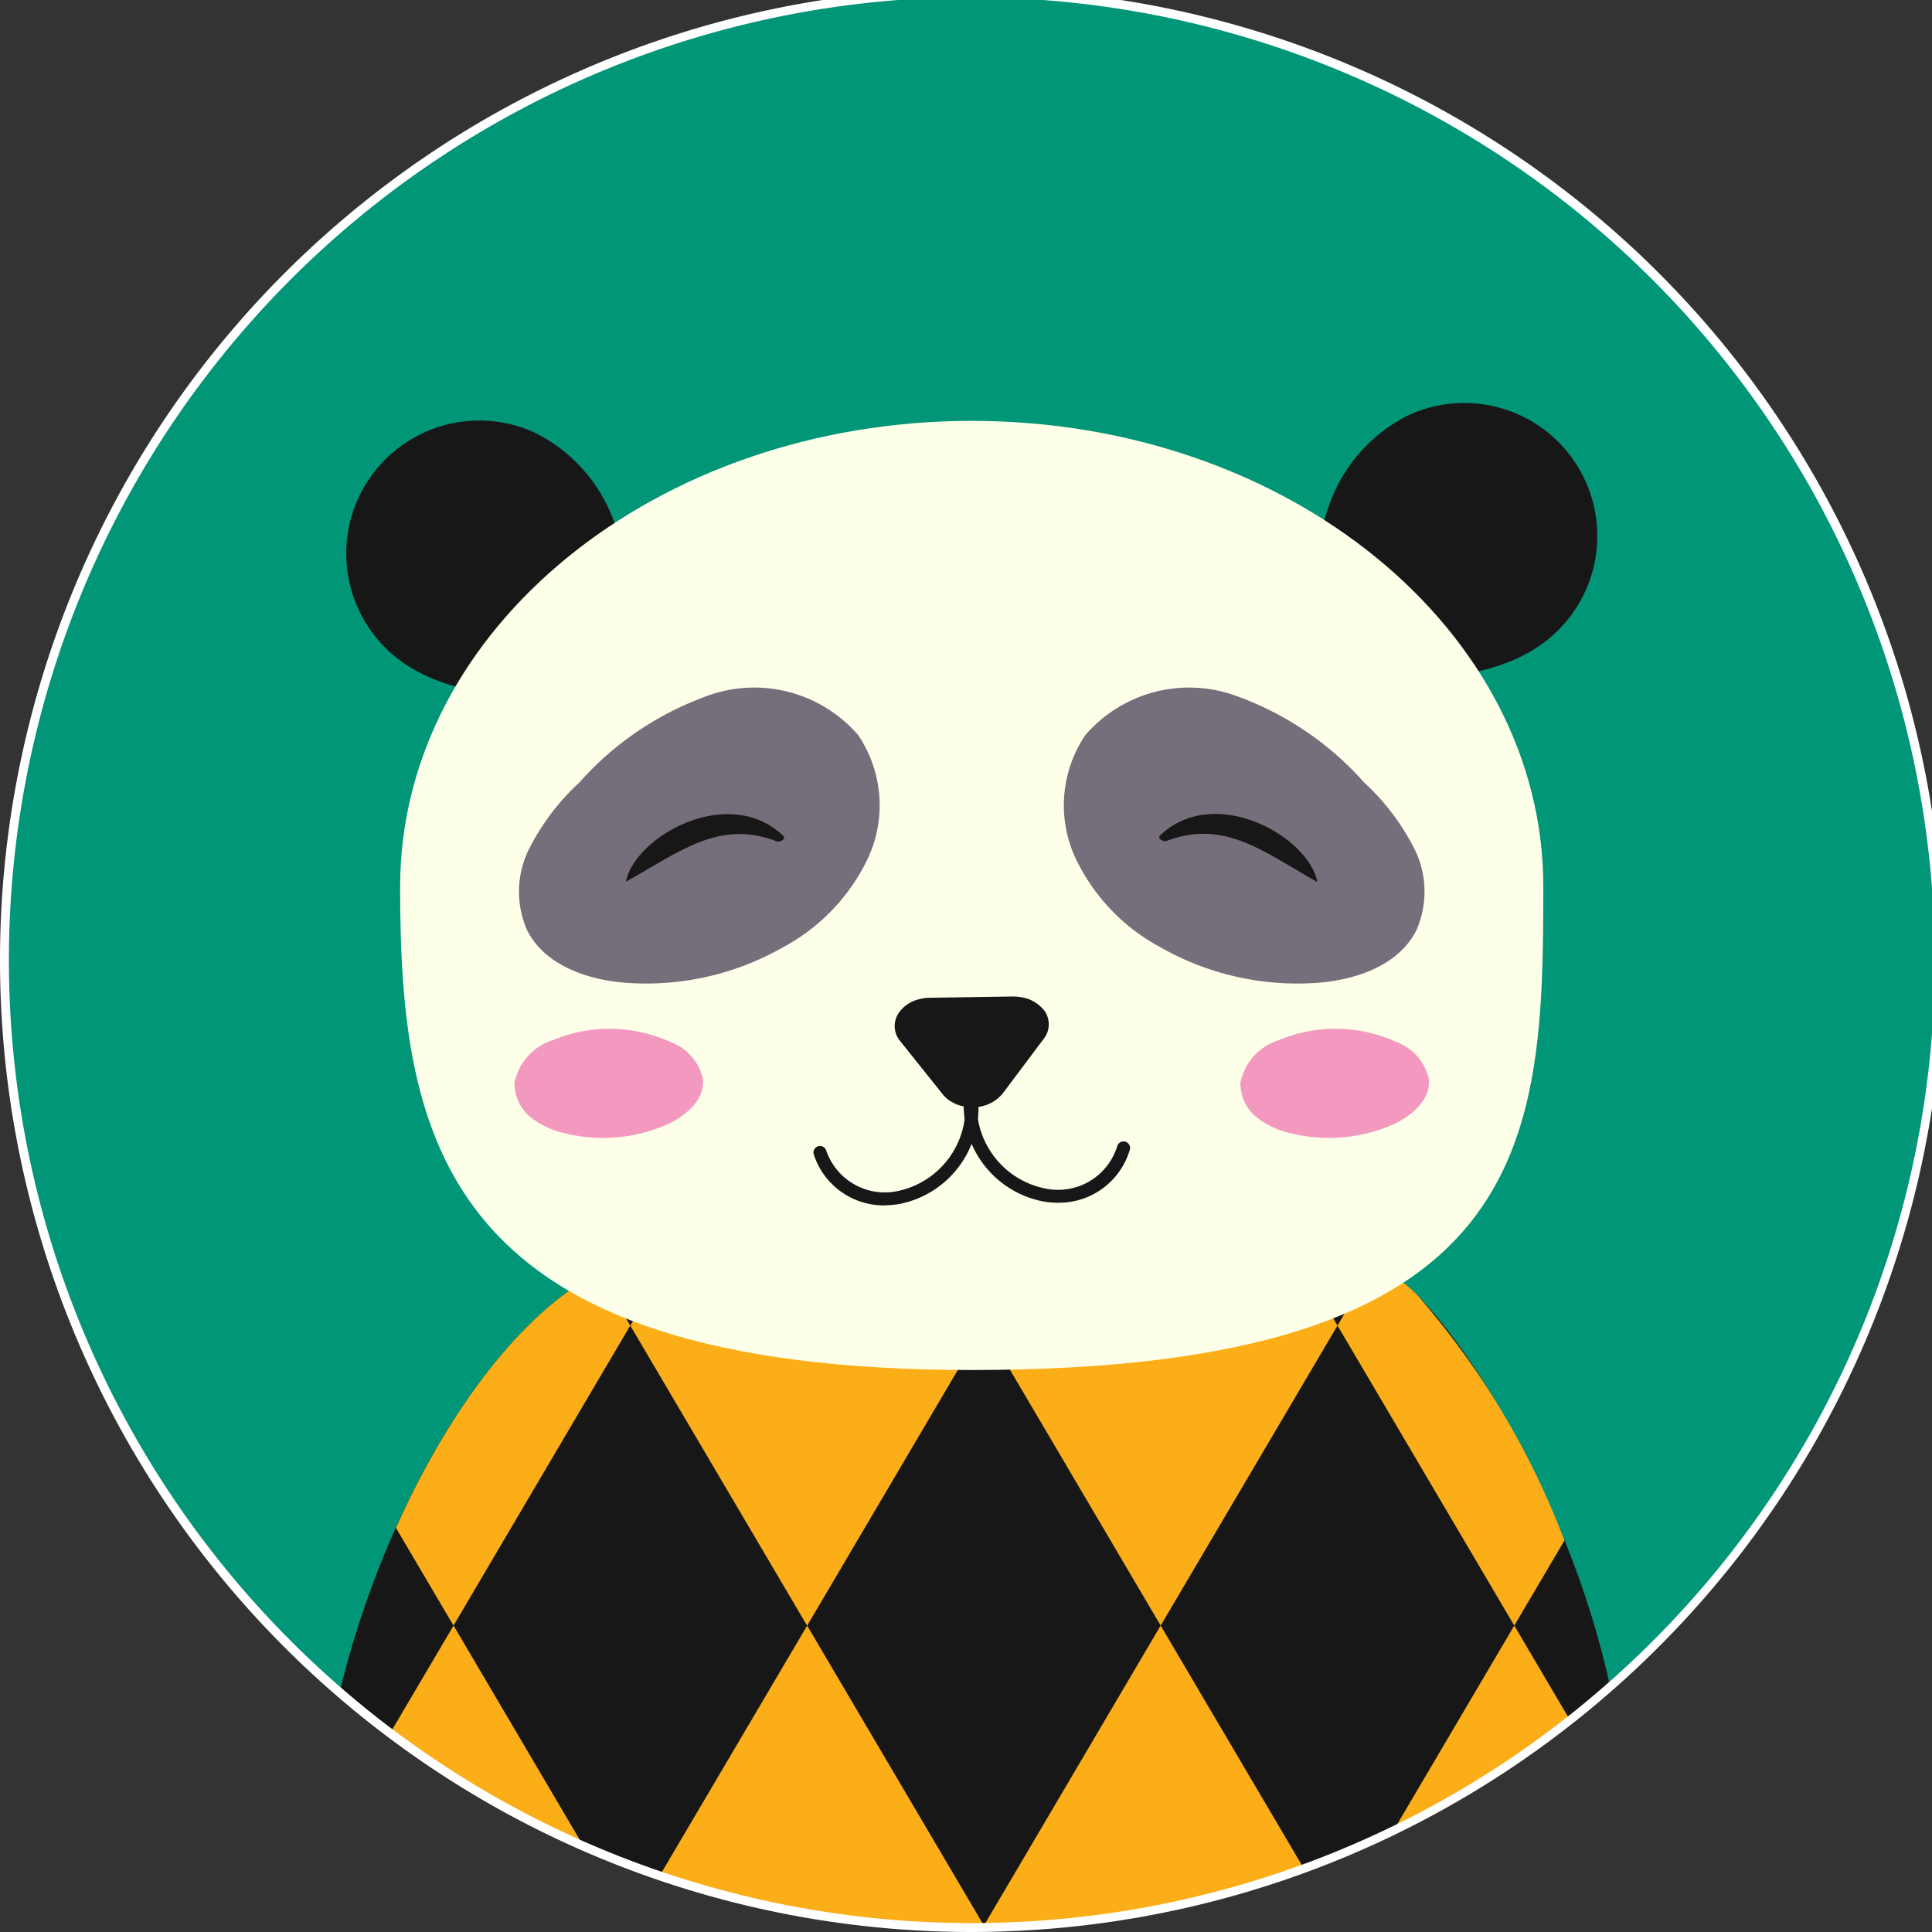 <svg id="Group_2023" data-name="Group 2023" xmlns="http://www.w3.org/2000/svg" xmlns:xlink="http://www.w3.org/1999/xlink" width="76.389" height="76.389" viewBox="0 0 76.389 76.389">
  <rect x="0" y="0" width="76.389" height="76.389" fill="#333333" stroke="none"/>
  <defs>
    <clipPath id="clip-path">
      <rect id="Rectangle_1724" data-name="Rectangle 1724" width="76.389" height="76.389" fill="none"/>
    </clipPath>
  </defs>
  <g id="Group_1955" data-name="Group 1955" transform="translate(0 0)" clip-path="url(#clip-path)">
    <path id="Path_632" data-name="Path 632" d="M77,38.748A38.248,38.248,0,1,1,38.748.5,38.248,38.248,0,0,1,77,38.748" transform="translate(-0.326 -0.781)" fill="#019678"/>
    <path id="Path_633" data-name="Path 633" d="M48.535,140.285c-4.555,2.693-8.326,9.858-9.9,16.427a38.208,38.208,0,0,0,50.225-.217c-1.324-6.17-4.808-12.612-7.644-15.514-4.89-5.005-24.692-5.42-32.685-.7" transform="translate(-25.203 -89.801)" fill="#171717"/>
    <path id="Path_634" data-name="Path 634" d="M174.175,176.479l-1.983,3.365,2.2,3.734c.539-.425,1.071-.86,1.587-1.313a35.64,35.64,0,0,0-1.8-5.786" transform="translate(-112.319 -115.57)" fill="#171717"/>
    <path id="Path_635" data-name="Path 635" d="M68.092,143.347l1.246,2.114,2.066-3.506a18.684,18.684,0,0,0-3.312,1.392" transform="translate(-44.416 -93.051)" fill="#171717"/>
    <path id="Path_636" data-name="Path 636" d="M145.38,140.656l2.332,3.958,1.458-2.474a16.882,16.882,0,0,0-3.79-1.484" transform="translate(-94.83 -92.204)" fill="#171717"/>
    <path id="Path_637" data-name="Path 637" d="M111.846,220.34l-.039-.067-.041.069.08,0" transform="translate(-72.904 -144.137)" fill="#171717"/>
    <path id="Path_638" data-name="Path 638" d="M131.983,163.9l5.665,9.613a38.084,38.084,0,0,0,3.533-1.5l4.783-8.117-6.99-11.863Z" transform="translate(-86.091 -99.629)" fill="#171717"/>
    <path id="Path_639" data-name="Path 639" d="M38.638,181.548c.646.558,1.316,1.088,2,1.6l2.5-4.241-2.276-3.863a37.489,37.489,0,0,0-2.221,6.5" transform="translate(-25.203 -114.636)" fill="#171717"/>
    <path id="Path_640" data-name="Path 640" d="M103.237,137.111l3.006,5.1,3.058-5.19a53.111,53.111,0,0,0-6.064.088" transform="translate(-67.34 -89.802)" fill="#171717"/>
    <path id="Path_641" data-name="Path 641" d="M91.78,163.9l6.99,11.863,6.989-11.863L98.77,152.039Z" transform="translate(-59.867 -99.629)" fill="#171717"/>
    <path id="Path_642" data-name="Path 642" d="M51.573,163.9l5.141,8.726q1.472.647,3.008,1.17l5.831-9.9-6.991-11.863Z" transform="translate(-33.64 -99.629)" fill="#171717"/>
    <path id="Path_643" data-name="Path 643" d="M165.419,189.89l-2.2-3.734-4.783,8.117a38.324,38.324,0,0,0,6.983-4.383" transform="translate(-103.346 -121.883)" fill="#fbae17"/>
    <path id="Path_644" data-name="Path 644" d="M111.922,198.086a38.083,38.083,0,0,0,12.614-2.317l-5.665-9.613-6.989,11.863Z" transform="translate(-72.98 -121.883)" fill="#fbae17"/>
    <path id="Path_645" data-name="Path 645" d="M75.009,196.052A38.1,38.1,0,0,0,87.35,198.1c.148,0,.293-.009.441-.01l.041-.069-6.99-11.863Z" transform="translate(-48.928 -121.883)" fill="#fbae17"/>
    <path id="Path_646" data-name="Path 646" d="M52.026,194.882l-5.141-8.726-2.5,4.241a38.277,38.277,0,0,0,7.64,4.485" transform="translate(-28.952 -121.883)" fill="#fbae17"/>
    <path id="Path_647" data-name="Path 647" d="M155.222,146.167a7.5,7.5,0,0,0-1.676-1.243l-1.458,2.474,6.99,11.863,1.983-3.365a32.078,32.078,0,0,0-5.839-9.729" transform="translate(-99.205 -94.987)" fill="#fbae17"/>
    <path id="Path_648" data-name="Path 648" d="M114.941,137.112l-3.058,5.19,6.989,11.863,6.991-11.863-2.332-3.958a39.555,39.555,0,0,0-8.59-1.232" transform="translate(-72.98 -89.892)" fill="#fbae17"/>
    <path id="Path_649" data-name="Path 649" d="M82.649,137.366a39.142,39.142,0,0,0-8.909,1.6l-2.066,3.506,6.991,11.863,6.99-11.863Z" transform="translate(-46.752 -90.057)" fill="#fbae17"/>
    <path id="Path_650" data-name="Path 650" d="M52.7,146.146c-3.055,1.806-5.753,5.626-7.675,9.926l2.276,3.863,6.989-11.863-1.246-2.114c-.114.063-.235.123-.345.188" transform="translate(-29.37 -95.662)" fill="#fbae17"/>
    <path id="Path_651" data-name="Path 651" d="M149.547,55.61a9.836,9.836,0,0,1,.6-4.584,6.289,6.289,0,0,1,3.082-3.357,5.26,5.26,0,0,1,5.5,8.868c-1.783,1.446-4.262,1.571-6.557,1.632Z" transform="translate(-97.517 -31.262)" fill="#171717"/>
    <path id="Path_652" data-name="Path 652" d="M50.58,57.61a9.84,9.84,0,0,0-.6-4.584A6.288,6.288,0,0,0,46.9,49.669a5.26,5.26,0,0,0-5.5,8.868c1.783,1.446,4.262,1.571,6.557,1.632Z" transform="translate(-25.766 -32.567)" fill="#171717"/>
    <path id="Path_653" data-name="Path 653" d="M90.7,67.585c0,10.171-.348,19.112-22.6,19.112-20.863,0-22.6-8.941-22.6-19.112S55.619,49.169,68.1,49.169s22.6,8.245,22.6,18.416" transform="translate(-29.679 -32.528)" fill="#fdffe9"/>
    <path id="Path_654" data-name="Path 654" d="M72.434,81.461a4.969,4.969,0,0,1,.4,4.773,7.771,7.771,0,0,1-3.373,3.58,10.939,10.939,0,0,1-6.2,1.416c-1.541-.112-3.218-.685-3.925-2.059a3.778,3.778,0,0,1,.06-3.223,9.284,9.284,0,0,1,2-2.646,12.338,12.338,0,0,1,5.266-3.492,5.427,5.427,0,0,1,5.777,1.652" transform="translate(-38.484 -52.369)" fill="#766e7a"/>
    <path id="Path_655" data-name="Path 655" d="M121.821,81.461a4.969,4.969,0,0,0-.4,4.773,7.77,7.77,0,0,0,3.373,3.58,10.939,10.939,0,0,0,6.2,1.416c1.541-.112,3.219-.685,3.925-2.059a3.778,3.778,0,0,0-.06-3.223,9.284,9.284,0,0,0-2-2.646,12.338,12.338,0,0,0-5.266-3.492,5.427,5.427,0,0,0-5.777,1.652" transform="translate(-78.927 -52.369)" fill="#766e7a"/>
    <path id="Path_656" data-name="Path 656" d="M147.135,118.782a5.8,5.8,0,0,0-4.565-.041,2.227,2.227,0,0,0-1.523,1.681,1.7,1.7,0,0,0,.62,1.352,3.28,3.28,0,0,0,1.38.654,6.29,6.29,0,0,0,3.966-.322c.766-.329,1.548-.974,1.487-1.8a2.039,2.039,0,0,0-1.366-1.519" transform="translate(-92.001 -77.617)" fill="#f399c0"/>
    <path id="Path_657" data-name="Path 657" d="M64.591,118.782a5.8,5.8,0,0,0-4.565-.041,2.227,2.227,0,0,0-1.523,1.681,1.7,1.7,0,0,0,.62,1.352,3.279,3.279,0,0,0,1.381.654,6.289,6.289,0,0,0,3.965-.322c.766-.329,1.548-.974,1.488-1.8a2.039,2.039,0,0,0-1.366-1.519" transform="translate(-38.159 -77.617)" fill="#f399c0"/>
    <path id="Path_658" data-name="Path 658" d="M131.861,94.7c-.184.177.193.25.193.25,2.334-.914,3.926.443,6.016,1.611-.353-1.811-4.045-3.889-6.208-1.861" transform="translate(-85.979 -61.683)" fill="#171717"/>
    <path id="Path_659" data-name="Path 659" d="M77.377,94.732c-2.15-2.037-5.847.018-6.209,1.825,2.093-1.155,3.69-2.5,6.015-1.576,0,0,.376-.07.194-.249" transform="translate(-46.422 -61.696)" fill="#171717"/>
    <path id="Path_660" data-name="Path 660" d="M107.648,115.174a1.426,1.426,0,0,0-.953-.53,2.011,2.011,0,0,0-.27-.022l-.733.011-2.138.033-.442.007a1.813,1.813,0,0,0-.4.055,1.357,1.357,0,0,0-.807.533.924.924,0,0,0,.05,1.125l1.69,2.113a1.147,1.147,0,0,0,.218.208,1.373,1.373,0,0,0,.209.124c.018.008.036.023.056.034a1.742,1.742,0,0,0,.62.135c.03,0,.057,0,.086,0a1.494,1.494,0,0,0,1.174-.542l.494-.659,1.13-1.505a.927.927,0,0,0,.015-1.126" transform="translate(-66.363 -75.222)" fill="#171717"/>
    <path id="Path_661" data-name="Path 661" d="M113.382,129.918a3.5,3.5,0,0,1-.643-.051,3.875,3.875,0,0,1-3.14-4.041.274.274,0,0,1,.261-.255.259.259,0,0,1,.256.261,3.367,3.367,0,0,0,2.71,3.525,2.45,2.45,0,0,0,2.842-1.689.258.258,0,1,1,.489.166,2.917,2.917,0,0,1-2.775,2.083" transform="translate(-71.489 -82.363)" fill="#171717"/>
    <path id="Path_662" data-name="Path 662" d="M95.353,130.021a2.916,2.916,0,0,1-2.837-2,.258.258,0,0,1,.484-.181,2.449,2.449,0,0,0,2.892,1.6,3.367,3.367,0,0,0,2.6-3.607.259.259,0,0,1,.247-.269.255.255,0,0,1,.269.247,3.876,3.876,0,0,1-3.015,4.135,3.5,3.5,0,0,1-.642.071" transform="translate(-60.336 -82.361)" fill="#171717"/>
    <path id="Path_663" data-name="Path 663" d="M38.422,76.844A38.422,38.422,0,1,1,76.844,38.422,38.466,38.466,0,0,1,38.422,76.844m0-76.5A38.074,38.074,0,1,0,76.5,38.422,38.118,38.118,0,0,0,38.422.348" transform="translate(0 -0.455)" fill="#fff"/>
  </g>
</svg>
